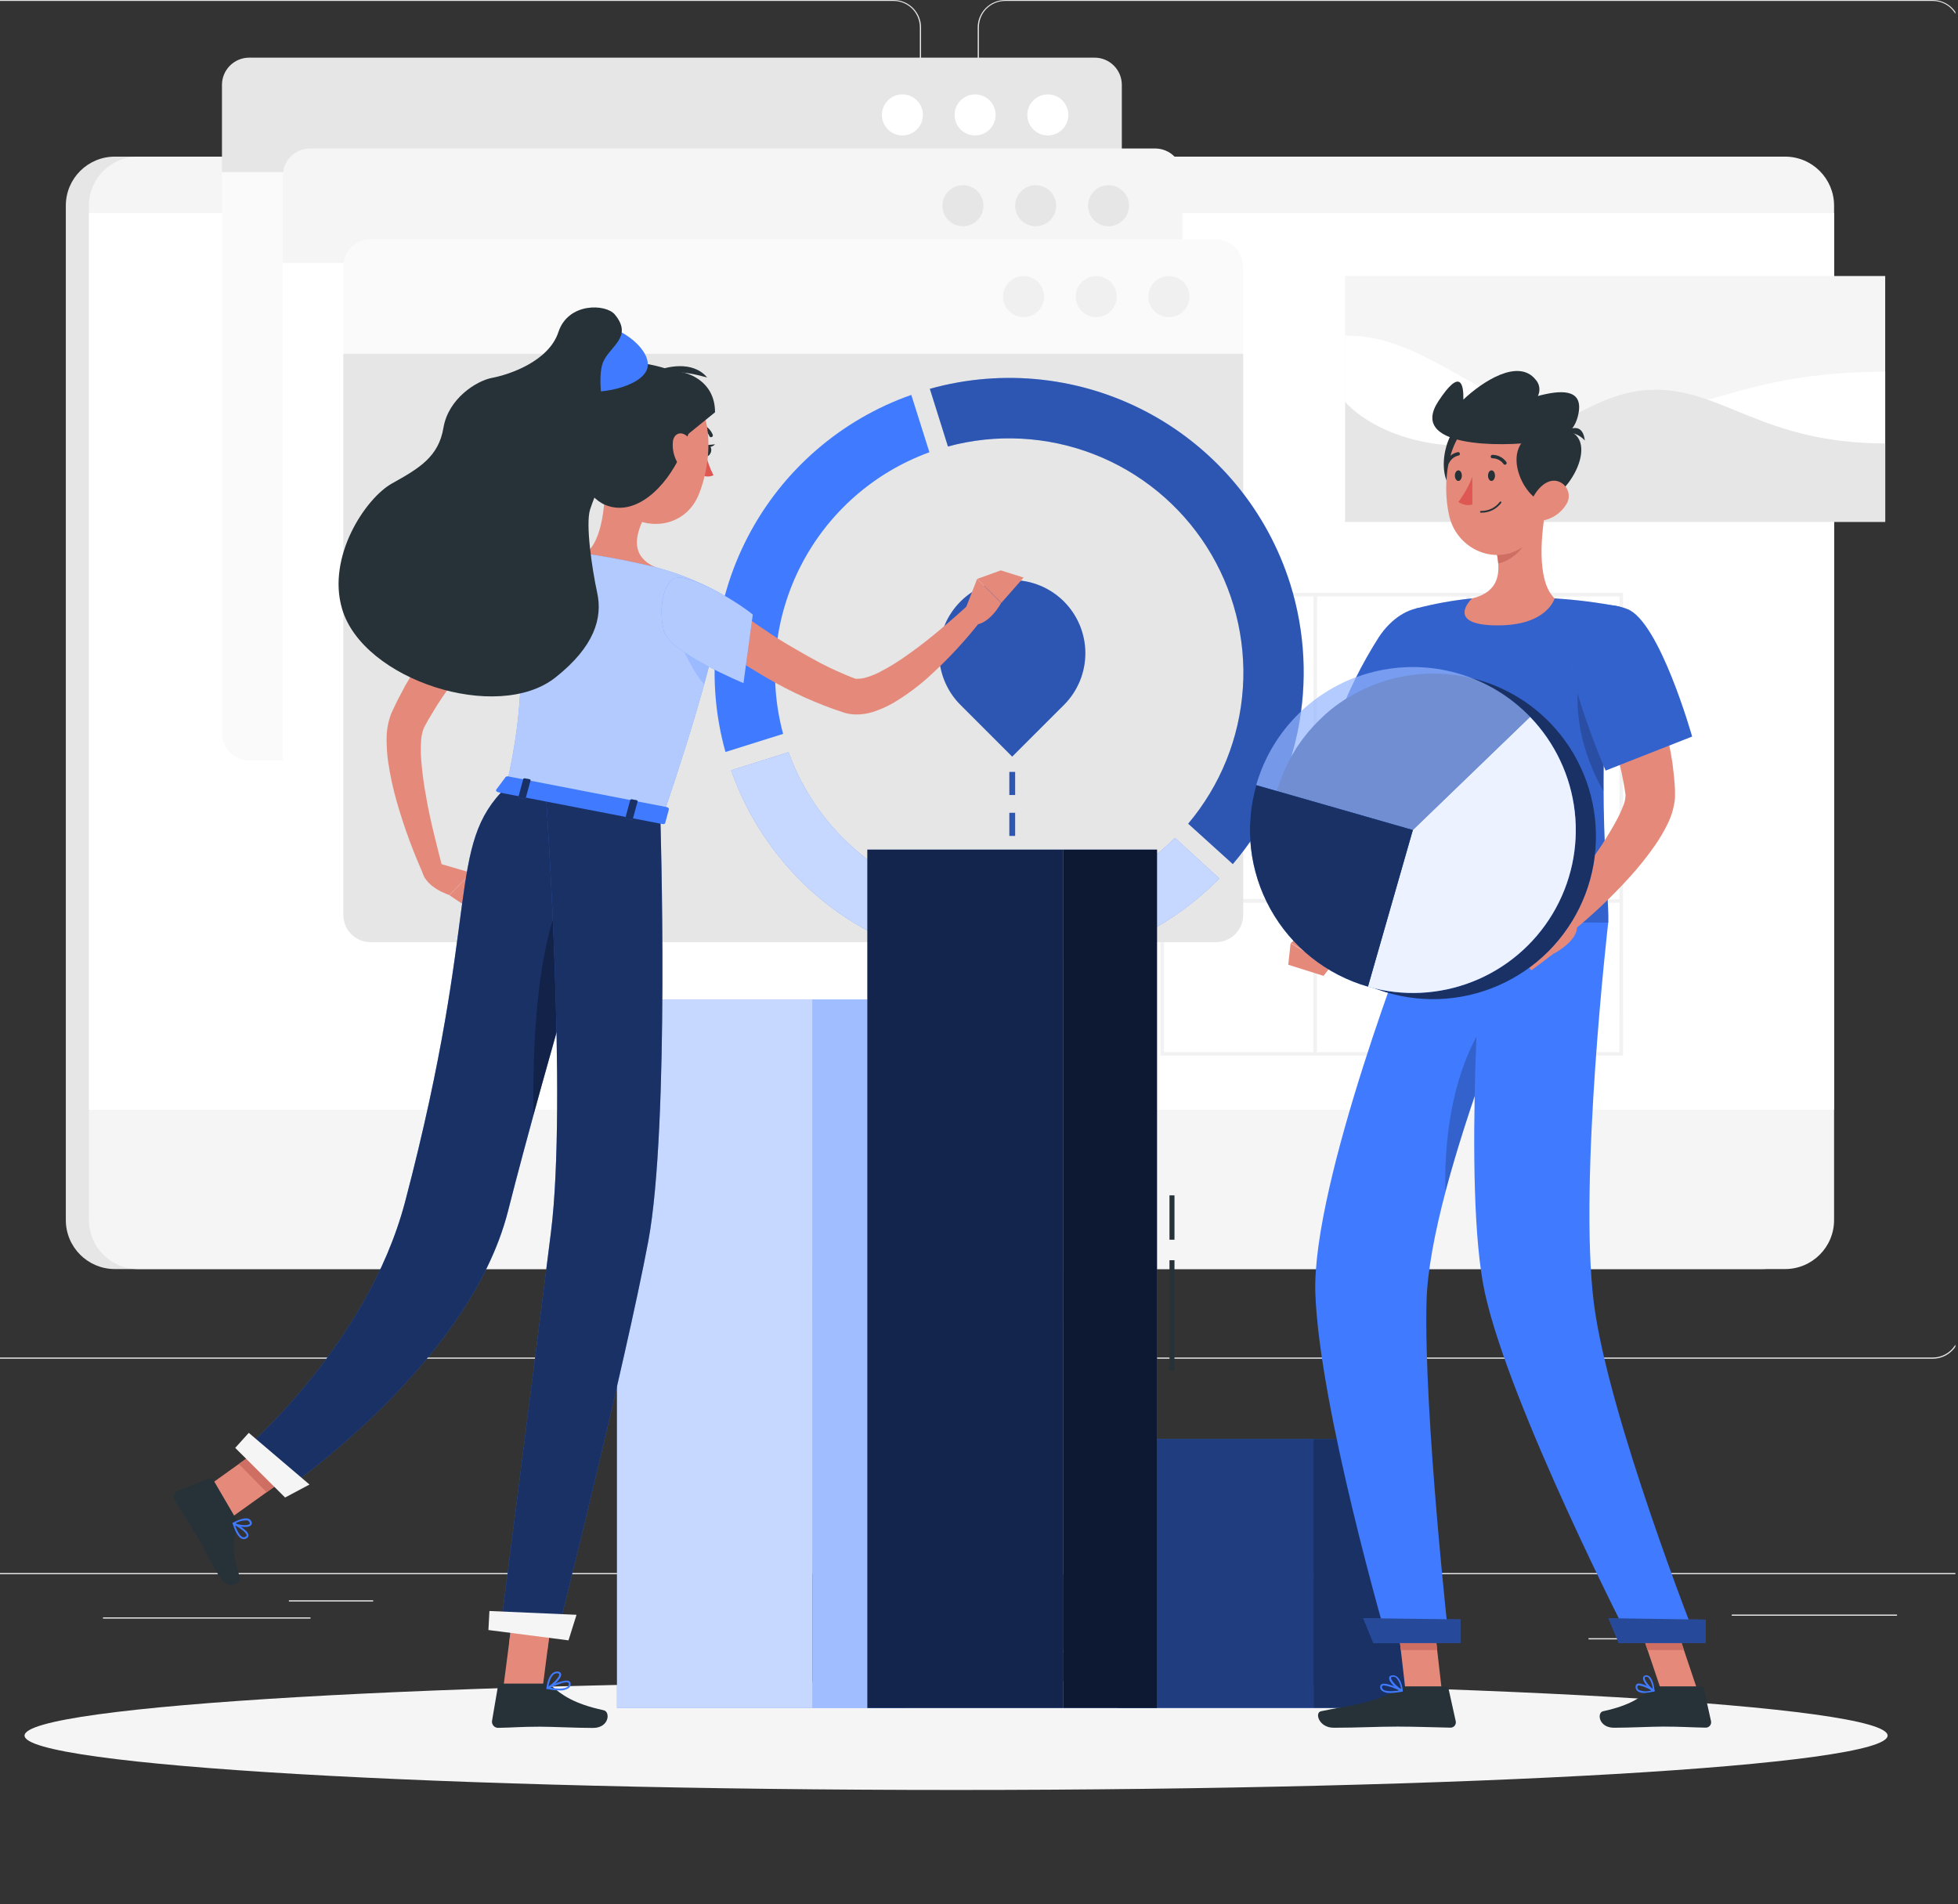 <svg width="583" height="567" viewBox="0 0 583 567" fill="none" xmlns="http://www.w3.org/2000/svg">
<rect x="0" y="0" width="583" height="567" fill="#333333" stroke="none"/>
<g clip-path="url(#clip0_136_4725)">
<path d="M642.304 468.353H-72.957V468.71H642.304V468.353Z" fill="#E6E6E6"/>
<path d="M564.842 480.727H515.632V481.084H564.842V480.727Z" fill="#E6E6E6"/>
<path d="M298.478 480.727H283.773V481.084H298.478V480.727Z" fill="#E6E6E6"/>
<path d="M500.683 487.765H472.988V488.123H500.683V487.765Z" fill="#E6E6E6"/>
<path d="M92.455 481.571H30.67V481.928H92.455V481.571Z" fill="#E6E6E6"/>
<path d="M111.109 476.478H86.018V476.836H111.109V476.478Z" fill="#E6E6E6"/>
<path d="M383.866 491.627H249.855V491.985H383.866V491.627Z" fill="#E6E6E6"/>
<path d="M266.077 404.552H-10.142C-12.306 404.548 -14.38 403.686 -15.909 402.154C-17.438 400.623 -18.296 398.547 -18.296 396.383V8.097C-18.277 5.945 -17.411 3.888 -15.884 2.372C-14.357 0.856 -12.294 0.004 -10.142 0H266.077C268.243 0 270.321 0.861 271.853 2.392C273.385 3.924 274.245 6.002 274.245 8.168V396.383C274.245 398.55 273.385 400.627 271.853 402.159C270.321 403.691 268.243 404.552 266.077 404.552ZM-10.142 0.286C-12.211 0.29 -14.194 1.114 -15.656 2.579C-17.118 4.043 -17.939 6.028 -17.939 8.097V396.383C-17.939 398.452 -17.118 400.437 -15.656 401.901C-14.194 403.366 -12.211 404.19 -10.142 404.194H266.077C268.147 404.19 270.132 403.366 271.596 401.902C273.06 400.438 273.884 398.454 273.888 396.383V8.097C273.884 6.026 273.06 4.042 271.596 2.578C270.132 1.114 268.147 0.29 266.077 0.286H-10.142Z" fill="#E6E6E6"/>
<path d="M575.513 404.552H299.28C297.114 404.548 295.039 403.686 293.508 402.155C291.977 400.624 291.115 398.548 291.111 396.383V8.097C291.134 5.944 292.004 3.887 293.533 2.371C295.062 0.856 297.127 0.004 299.28 0H575.513C577.662 0.007 579.722 0.862 581.246 2.377C582.769 3.893 583.634 5.948 583.653 8.097V396.383C583.653 398.545 582.796 400.618 581.271 402.149C579.745 403.68 577.675 404.544 575.513 404.552ZM299.28 0.286C297.209 0.29 295.225 1.114 293.761 2.578C292.297 4.042 291.473 6.026 291.469 8.097V396.383C291.473 398.454 292.297 400.438 293.761 401.902C295.225 403.366 297.209 404.19 299.28 404.194H575.513C577.584 404.19 579.568 403.366 581.032 401.902C582.496 400.438 583.32 398.454 583.324 396.383V8.097C583.32 6.026 582.496 4.042 581.032 2.578C579.568 1.114 577.584 0.29 575.513 0.286H299.28Z" fill="#E6E6E6"/>
<path d="M219.271 468.353H340.607C328.72 423.52 335.844 375.24 361.951 330.408H240.614C214.493 375.24 207.426 423.52 219.271 468.353Z" fill="#FAFAFA"/>
<path d="M215.136 394.824H337.789C342.001 372.118 350.169 350.329 361.922 330.451H239.283C227.531 350.331 219.358 372.119 215.136 394.824Z" fill="#E6E6E6"/>
<path d="M34.19 377.858L524.629 377.858C532.688 377.858 539.221 371.325 539.221 363.267V61.226C539.221 53.168 532.688 46.635 524.629 46.635L34.19 46.635C26.131 46.635 19.598 53.168 19.598 61.226V363.267C19.598 371.325 26.131 377.858 34.19 377.858Z" fill="#E6E6E6"/>
<path d="M41.07 377.858L531.51 377.858C539.569 377.858 546.102 371.325 546.102 363.267V61.226C546.102 53.168 539.569 46.635 531.51 46.635L41.07 46.635C33.012 46.635 26.479 53.168 26.479 61.226V363.267C26.479 371.325 33.012 377.858 41.07 377.858Z" fill="#F5F5F5"/>
<path d="M26.479 330.422L546.102 330.422V63.415L26.479 63.415V330.422Z" fill="white"/>
<path d="M286.304 364.683C291.795 364.683 296.247 360.232 296.247 354.741C296.247 349.25 291.795 344.799 286.304 344.799C280.814 344.799 276.362 349.25 276.362 354.741C276.362 360.232 280.814 364.683 286.304 364.683Z" fill="#E6E6E6"/>
<path d="M241.758 458.754H380.276C382.821 458.754 385.263 459.765 387.063 461.565C388.863 463.365 389.874 465.807 389.874 468.353H232.188C232.188 465.812 233.195 463.375 234.989 461.575C236.783 459.776 239.217 458.761 241.758 458.754Z" fill="#F5F5F5"/>
<path d="M208.856 458.754H233.661C236.205 458.758 238.642 459.771 240.439 461.571C242.237 463.37 243.246 465.81 243.246 468.353H199.186C199.188 467.087 199.44 465.834 199.927 464.665C200.415 463.497 201.128 462.436 202.027 461.544C202.925 460.652 203.991 459.947 205.163 459.468C206.335 458.989 207.59 458.747 208.856 458.754Z" fill="#E6E6E6"/>
<path d="M334.027 25.248C334.023 23.106 333.17 21.052 331.655 19.538C330.14 18.023 328.087 17.17 325.944 17.166H74.172C72.031 17.174 69.98 18.027 68.466 19.542C66.952 21.056 66.098 23.107 66.09 25.248V51.255H334.027V25.248Z" fill="#E6E6E6"/>
<path d="M268.695 40.327C272.069 40.327 274.803 37.592 274.803 34.218C274.803 30.845 272.069 28.11 268.695 28.11C265.321 28.11 262.587 30.845 262.587 34.218C262.587 37.592 265.321 40.327 268.695 40.327Z" fill="white"/>
<path d="M290.339 40.327C293.712 40.327 296.447 37.592 296.447 34.218C296.447 30.845 293.712 28.11 290.339 28.11C286.965 28.11 284.23 30.845 284.23 34.218C284.23 37.592 286.965 40.327 290.339 40.327Z" fill="white"/>
<path d="M311.997 40.327C315.37 40.327 318.105 37.592 318.105 34.218C318.105 30.845 315.37 28.11 311.997 28.11C308.623 28.11 305.888 30.845 305.888 34.218C305.888 37.592 308.623 40.327 311.997 40.327Z" fill="white"/>
<path d="M74.244 226.423H326.016C328.156 226.419 330.207 225.568 331.722 224.056C333.236 222.544 334.091 220.495 334.098 218.355V51.255H66.162V218.355C66.173 220.493 67.028 222.541 68.542 224.052C70.056 225.563 72.105 226.415 74.244 226.423Z" fill="#FAFAFA"/>
<path d="M352.052 52.285C352.044 50.148 351.192 48.1 349.68 46.589C348.169 45.077 346.121 44.225 343.983 44.217H92.283C90.143 44.221 88.092 45.072 86.577 46.584C85.063 48.096 84.208 50.145 84.201 52.285V78.307H352.052V52.285Z" fill="#F5F5F5"/>
<path d="M286.72 67.363C290.093 67.363 292.828 64.628 292.828 61.255C292.828 57.881 290.093 55.147 286.72 55.147C283.346 55.147 280.611 57.881 280.611 61.255C280.611 64.628 283.346 67.363 286.72 67.363Z" fill="#E6E6E6"/>
<path d="M308.378 67.363C311.751 67.363 314.486 64.628 314.486 61.255C314.486 57.881 311.751 55.147 308.378 55.147C305.004 55.147 302.269 57.881 302.269 61.255C302.269 64.628 305.004 67.363 308.378 67.363Z" fill="#E6E6E6"/>
<path d="M336.173 61.255C336.173 62.463 335.814 63.644 335.143 64.648C334.472 65.653 333.518 66.436 332.402 66.898C331.286 67.361 330.058 67.481 328.873 67.246C327.688 67.01 326.599 66.428 325.745 65.574C324.891 64.72 324.309 63.631 324.073 62.447C323.838 61.262 323.959 60.033 324.421 58.917C324.883 57.801 325.666 56.847 326.671 56.176C327.675 55.505 328.856 55.147 330.064 55.147C331.684 55.147 333.238 55.79 334.384 56.936C335.529 58.081 336.173 59.635 336.173 61.255Z" fill="#E6E6E6"/>
<path d="M92.283 253.474H344.055C346.195 253.466 348.245 252.612 349.757 251.098C351.269 249.583 352.119 247.532 352.123 245.392V78.307H84.201V245.392C84.204 247.534 85.057 249.588 86.572 251.103C88.087 252.617 90.141 253.47 92.283 253.474Z" fill="white"/>
<path d="M370.09 79.337C370.086 77.194 369.234 75.141 367.719 73.626C366.204 72.111 364.15 71.258 362.008 71.254H110.308C108.165 71.258 106.112 72.111 104.597 73.626C103.082 75.141 102.229 77.194 102.225 79.337V105.344H370.09V79.337Z" fill="#FAFAFA"/>
<path d="M304.758 94.414C308.132 94.414 310.867 91.68 310.867 88.306C310.867 84.933 308.132 82.198 304.758 82.198C301.385 82.198 298.65 84.933 298.65 88.306C298.65 91.68 301.385 94.414 304.758 94.414Z" fill="#F0F0F0"/>
<path d="M326.402 94.414C329.776 94.414 332.511 91.68 332.511 88.306C332.511 84.933 329.776 82.198 326.402 82.198C323.029 82.198 320.294 84.933 320.294 88.306C320.294 91.68 323.029 94.414 326.402 94.414Z" fill="#F0F0F0"/>
<path d="M354.169 88.306C354.171 89.518 353.815 90.703 353.144 91.712C352.473 92.72 351.517 93.507 350.399 93.973C349.28 94.439 348.049 94.562 346.86 94.327C345.672 94.093 344.579 93.51 343.722 92.655C342.864 91.799 342.279 90.708 342.042 89.52C341.805 88.332 341.925 87.1 342.388 85.981C342.851 84.861 343.636 83.904 344.643 83.231C345.65 82.557 346.834 82.198 348.046 82.198C349.667 82.198 351.222 82.841 352.37 83.986C353.518 85.131 354.165 86.685 354.169 88.306Z" fill="#F0F0F0"/>
<path d="M110.308 280.525H362.079C364.221 280.518 366.272 279.664 367.786 278.15C369.3 276.636 370.154 274.584 370.162 272.443V105.344H102.225V272.443C102.233 274.584 103.087 276.636 104.601 278.15C106.115 279.664 108.166 280.518 110.308 280.525Z" fill="#E6E6E6"/>
<path opacity="0.5" d="M437.74 176.526H345.485V314.286H483.259V176.526H437.74ZM392.178 177.599H436.652V222.088H392.135L392.178 177.599ZM436.652 267.651H392.135V223.161H436.61L436.652 267.651ZM346.615 177.599H391.09V222.088H346.573L346.615 177.599ZM346.615 223.161H391.09V267.651H346.573L346.615 223.161ZM391.047 313.284H346.573V268.795H391.047V313.284ZM436.61 313.284H392.135V268.795H436.61V313.284ZM482.172 313.284H437.74V268.795H482.215L482.172 313.284ZM482.172 267.722H437.74V223.161H482.215L482.172 267.722ZM437.74 222.088V177.599H482.215V222.088H437.74Z" fill="#E6E6E6"/>
<path d="M400.517 155.312L561.322 155.312V82.183L400.517 82.183V155.312Z" fill="#F5F5F5"/>
<path d="M561.322 110.694V155.326H400.546V99.894C427.225 99.894 441.459 124.355 474.461 124.355C507.463 124.355 517.405 110.694 561.322 110.694Z" fill="white"/>
<path d="M561.323 132.023C525.188 132.023 513.257 116.044 492.958 116.044C472.659 116.044 462.688 132.824 437.396 132.824C411.046 132.824 400.518 119.635 400.518 119.635V155.398H561.323V132.023Z" fill="#E6E6E6"/>
<path d="M284.674 532.955C437.858 532.955 562.038 525.705 562.038 516.761C562.038 507.818 437.858 500.568 284.674 500.568C131.49 500.568 7.31 507.818 7.31 516.761C7.31 525.705 131.49 532.955 284.674 532.955Z" fill="#F5F5F5"/>
<path d="M216.009 223.905C210.018 202.469 212.401 179.557 222.676 159.813C232.951 140.068 250.348 124.969 271.341 117.575L276.734 134.655C260.292 140.639 246.693 152.575 238.628 168.103C230.562 183.63 228.616 201.619 233.175 218.512L216.009 223.905Z" fill="#407BFF"/>
<path d="M259.768 277.865C253.025 274.383 246.772 270.025 241.172 264.904C230.545 255.163 222.483 242.954 217.697 229.356L234.777 223.963C238.77 235.026 245.494 244.899 254.326 252.666C263.158 260.432 273.811 265.84 285.293 268.385C296.776 270.93 308.715 270.53 320.002 267.223C331.288 263.916 341.555 257.809 349.848 249.469L363.052 261.571C349.846 274.981 332.686 283.801 314.095 286.734C295.503 289.666 276.462 286.558 259.768 277.865Z" fill="#407BFF"/>
<path opacity="0.7" d="M259.768 277.865C253.025 274.383 246.772 270.025 241.172 264.904C230.545 255.163 222.483 242.954 217.697 229.356L234.777 223.963C238.77 235.026 245.494 244.899 254.326 252.666C263.158 260.432 273.811 265.84 285.293 268.385C296.776 270.93 308.715 270.53 320.002 267.223C331.288 263.916 341.555 257.809 349.848 249.469L363.052 261.571C349.846 274.981 332.686 283.801 314.095 286.734C295.503 289.666 276.462 286.558 259.768 277.865Z" fill="white"/>
<path d="M353.782 245.249C363.367 233.888 369.072 219.762 370.064 204.931C371.057 190.1 367.287 175.34 359.302 162.802C351.317 150.265 339.537 140.606 325.677 135.234C311.818 129.862 296.605 129.058 282.256 132.939L276.863 115.772C298.783 109.633 322.232 112.257 342.253 123.09C362.274 133.923 377.299 152.115 384.152 173.823C388.608 188.042 389.378 203.159 386.391 217.757C383.403 232.355 376.755 245.955 367.072 257.28L353.782 245.249Z" fill="#407BFF"/>
<path opacity="0.3" d="M353.782 245.249C363.367 233.888 369.072 219.762 370.064 204.931C371.057 190.1 367.287 175.34 359.302 162.802C351.317 150.265 339.537 140.606 325.677 135.234C311.818 129.862 296.605 129.058 282.256 132.939L276.863 115.772C298.783 109.633 322.232 112.257 342.253 123.09C362.274 133.923 377.299 152.115 384.152 173.823C388.608 188.042 389.378 203.159 386.391 217.757C383.403 232.355 376.755 245.955 367.072 257.28L353.782 245.249Z" fill="black"/>
<path d="M316.789 179.101C314.768 177.079 312.368 175.475 309.726 174.38C307.085 173.285 304.254 172.721 301.394 172.721C298.535 172.72 295.704 173.283 293.062 174.376C290.42 175.47 288.019 177.073 285.997 179.094C283.975 181.116 282.37 183.516 281.276 186.157C280.181 188.798 279.617 191.63 279.616 194.489C279.616 197.348 280.178 200.18 281.272 202.821C282.365 205.463 283.969 207.864 285.99 209.886L301.382 225.279L316.789 209.886C320.87 205.803 323.163 200.267 323.163 194.494C323.163 188.721 320.87 183.184 316.789 179.101Z" fill="#407BFF"/>
<path opacity="0.3" d="M316.789 179.101C314.768 177.079 312.368 175.475 309.726 174.38C307.085 173.285 304.254 172.721 301.394 172.721C298.535 172.72 295.704 173.283 293.062 174.376C290.42 175.47 288.019 177.073 285.997 179.094C283.975 181.116 282.37 183.516 281.276 186.157C280.181 188.798 279.617 191.63 279.616 194.489C279.616 197.348 280.178 200.18 281.272 202.821C282.365 205.463 283.969 207.864 285.99 209.886L301.382 225.279L316.789 209.886C320.87 205.803 323.163 200.267 323.163 194.494C323.163 188.721 320.87 183.184 316.789 179.101Z" fill="black"/>
<path d="M302.255 229.842H300.538V236.709H302.255V229.842Z" fill="#407BFF"/>
<path opacity="0.3" d="M302.255 229.842H300.538V236.709H302.255V229.842Z" fill="black"/>
<path d="M302.255 242.016H300.538V248.882H302.255V242.016Z" fill="#407BFF"/>
<path opacity="0.3" d="M302.255 242.016H300.538V248.882H302.255V242.016Z" fill="black"/>
<path d="M241.973 297.577H183.708V508.55H241.973V297.577Z" fill="#407BFF"/>
<path opacity="0.7" d="M241.973 297.577H183.708V508.55H241.973V297.577Z" fill="white"/>
<path d="M269.939 297.577H241.973V508.55H269.939V297.577Z" fill="#407BFF"/>
<path opacity="0.5" d="M269.939 297.577H241.973V508.55H269.939V297.577Z" fill="white"/>
<path d="M349.705 375.226H348.218V408.071H349.705V375.226Z" fill="#263238"/>
<path d="M349.705 355.914H348.218V369.118H349.705V355.914Z" fill="#263238"/>
<path d="M391.09 428.441H332.825V508.551H391.09V428.441Z" fill="#407BFF"/>
<path opacity="0.5" d="M391.09 428.441H332.825V508.551H391.09V428.441Z" fill="black"/>
<path d="M419.057 428.441H391.09V508.551H419.057V428.441Z" fill="#407BFF"/>
<path opacity="0.6" d="M419.057 428.441H391.09V508.551H419.057V428.441Z" fill="black"/>
<path d="M316.531 252.974H258.266V508.551H316.531V252.974Z" fill="#407BFF"/>
<path opacity="0.7" d="M316.531 252.974H258.266V508.551H316.531V252.974Z" fill="black"/>
<path d="M344.498 252.974H316.531V508.551H344.498V252.974Z" fill="#407BFF"/>
<path opacity="0.8" d="M344.498 252.974H316.531V508.551H344.498V252.974Z" fill="black"/>
<path d="M430.916 194.021C428.913 209.843 426.396 225.707 424.15 241.4C423.871 243.693 423.455 245.966 422.905 248.209C422.262 250.507 421.439 252.75 420.445 254.919C418.547 258.998 416.175 262.839 413.378 266.363C410.713 269.749 407.775 272.911 404.594 275.818C403.049 277.249 401.404 278.679 399.745 279.924C398.086 281.169 396.44 282.456 394.538 283.701L389.459 277.363C390.647 276.047 391.991 274.502 393.207 273.072C394.423 271.641 395.625 270.096 396.798 268.58C399.091 265.615 401.189 262.505 403.078 259.267C404.898 256.231 406.399 253.014 407.556 249.668C408.088 248.121 408.494 246.532 408.772 244.919C409.022 243.226 409.184 241.522 409.258 239.812C409.787 231.687 410.588 223.647 411.475 215.622C412.362 207.597 413.421 199.672 414.68 191.689L430.916 194.021Z" fill="#E58A7B"/>
<path d="M434.478 188.585C438.126 198.27 419.658 226.78 419.658 226.78L398.014 215.036C401.271 206.163 405.477 197.669 410.56 189.701C418.17 178.286 430.487 177.957 434.478 188.585Z" fill="#407BFF"/>
<path opacity="0.2" d="M434.478 188.585C438.126 198.27 419.658 226.78 419.658 226.78L398.014 215.036C401.271 206.163 405.477 197.669 410.56 189.701C418.17 178.286 430.487 177.957 434.478 188.585Z" fill="black"/>
<path d="M421.632 181.175C421.632 181.175 408.857 213.862 420.988 274.717H478.882C479.282 265.833 473.689 222.488 482.258 180.631C475.861 179.391 469.391 178.569 462.888 178.171C454.693 177.698 446.478 177.698 438.283 178.171C432.663 178.737 427.096 179.742 421.632 181.175Z" fill="#407BFF"/>
<path opacity="0.2" d="M421.632 181.175C421.632 181.175 408.857 213.862 420.988 274.717H478.882C479.282 265.833 473.689 222.488 482.258 180.631C475.861 179.391 469.391 178.569 462.888 178.171C454.693 177.698 446.478 177.698 438.283 178.171C432.663 178.737 427.096 179.742 421.632 181.175Z" fill="black"/>
<path d="M429.314 503.429H418.499L415.609 478.366H426.438L429.314 503.429Z" fill="#E58A7B"/>
<path d="M505.475 503.429H494.66L486.22 478.366H497.049L505.475 503.429Z" fill="#E58A7B"/>
<path d="M493.215 502.113H506.405C506.62 502.112 506.829 502.185 506.996 502.321C507.162 502.457 507.277 502.646 507.32 502.857L509.466 512.484C509.513 512.718 509.507 512.959 509.449 513.191C509.39 513.422 509.281 513.637 509.129 513.821C508.977 514.005 508.786 514.152 508.569 514.252C508.353 514.353 508.117 514.404 507.878 514.401C503.587 514.329 500.54 514.086 495.189 514.086C491.899 514.086 485.176 514.43 480.584 514.43C475.992 514.43 475.448 509.938 477.308 509.523C485.648 507.706 488.752 505.231 491.456 502.785C491.939 502.35 492.566 502.111 493.215 502.113Z" fill="#263238"/>
<path d="M418.571 502.113H430.387C430.603 502.114 430.812 502.188 430.981 502.323C431.15 502.458 431.268 502.646 431.316 502.857L433.448 512.484C433.5 512.716 433.499 512.957 433.444 513.188C433.389 513.42 433.283 513.636 433.133 513.821C432.983 514.005 432.793 514.153 432.577 514.254C432.362 514.354 432.126 514.405 431.889 514.401C427.597 514.329 421.46 514.086 416.153 514.086C409.887 514.086 404.48 514.43 397.127 514.43C392.678 514.43 391.405 509.938 393.308 509.523C401.776 507.678 408.686 507.477 416.01 502.957C416.771 502.447 417.656 502.155 418.571 502.113Z" fill="#263238"/>
<path d="M393.393 273.229L384.324 280.811L396.24 287.807C397.997 286.45 399.273 284.568 399.883 282.434C400.493 280.3 400.405 278.027 399.631 275.947L393.393 273.229Z" fill="#E58A7B"/>
<path d="M415.624 478.38L417.097 491.298H427.926L426.439 478.38H415.624Z" fill="#CF6F64"/>
<path d="M497.049 478.38H486.22L490.569 491.298H501.398L497.049 478.38Z" fill="#CF6F64"/>
<path opacity="0.2" d="M470.47 200.63C472.358 191.074 476.035 192.734 479.525 197.44C478.034 210.106 477.346 222.854 477.465 235.607C475.09 231.558 467.308 216.638 470.47 200.63Z" fill="black"/>
<path d="M460.442 150.476C458.897 158.387 457.352 172.892 462.888 178.171C462.888 178.171 460.728 186.21 446.008 186.21C429.829 186.21 438.283 178.185 438.283 178.185C447.11 176.068 446.866 169.516 445.336 163.365L460.442 150.476Z" fill="#E58A7B"/>
<path d="M454.291 155.741L445.35 163.365C445.732 164.794 445.986 166.255 446.108 167.729C449.484 167.242 454.119 163.537 454.477 160.004C454.671 158.583 454.608 157.139 454.291 155.741Z" fill="#CF6F64"/>
<path d="M435.279 126.115C429.958 128.375 427.068 143.281 433.849 146.728C440.629 150.176 445.364 121.852 435.279 126.115Z" fill="#263238"/>
<path d="M461.386 138.56C460.728 149.275 460.885 155.583 455.478 161.091C447.338 169.359 434.092 164.452 431.545 153.752C429.242 144.125 430.701 128.203 441.201 123.94C443.511 122.99 446.025 122.645 448.504 122.94C450.984 123.234 453.347 124.158 455.37 125.622C457.392 127.087 459.007 129.045 460.06 131.309C461.113 133.574 461.569 136.069 461.386 138.56Z" fill="#E58A7B"/>
<path d="M428.327 119.391C434.807 109.563 435.823 114.298 435.723 118.976C441.445 113.569 452.016 106.674 457.18 112.968C457.792 113.617 458.19 114.439 458.32 115.321C458.451 116.204 458.307 117.105 457.91 117.903C464.562 116.129 471.271 115.629 470.055 122.81C468.982 129.162 464.447 131.493 458.096 131.536C446.709 133.11 419.143 133.267 428.327 119.391Z" fill="#263238"/>
<path d="M460.628 149.06C454.906 151.392 443.39 130.377 460.714 127.903C478.038 125.428 469.798 145.298 460.628 149.06Z" fill="#263238"/>
<path d="M466.236 150.376C464.788 152.656 462.501 154.274 459.87 154.882C456.379 155.655 454.82 152.479 455.964 149.275C456.994 146.414 460.041 142.537 463.475 143.195C464.222 143.355 464.917 143.698 465.498 144.195C466.079 144.691 466.527 145.325 466.801 146.038C467.075 146.751 467.167 147.521 467.068 148.279C466.969 149.036 466.683 149.757 466.236 150.376Z" fill="#E58A7B"/>
<path d="M471.886 131.15C471.091 130.264 470.087 129.591 468.965 129.191C467.843 128.791 466.64 128.678 465.463 128.861C465.463 128.861 471.056 124.455 471.886 131.15Z" fill="#263238"/>
<path d="M420.988 274.66C420.988 274.66 390.532 352.051 391.648 385.067C392.864 419.4 413.106 488.794 413.106 488.794H431.445C431.445 488.794 423.935 421.388 424.75 387.685C425.637 350.921 459.083 274.674 459.083 274.674L420.988 274.66Z" fill="#407BFF"/>
<path opacity="0.2" d="M445.307 300.28L447.067 304.271C440.647 320.811 435.071 337.665 430.358 354.769C429.857 335.257 433.892 313.741 445.307 300.28Z" fill="black"/>
<path d="M441.53 274.66C441.53 274.66 435.365 353.796 442.103 384.81C449.484 418.742 485.476 488.766 485.476 488.766H505.303C505.303 488.766 478.781 421.531 474.561 387.885C469.998 351.421 478.853 274.688 478.853 274.688L441.53 274.66Z" fill="#407BFF"/>
<path d="M445.136 141.621C445.136 142.494 444.663 143.209 444.091 143.209C443.519 143.209 443.061 142.494 443.061 141.621C443.061 140.749 443.519 140.048 444.091 140.048C444.663 140.048 445.136 140.677 445.136 141.621Z" fill="#263238"/>
<path d="M435.265 141.621C435.265 142.494 434.793 143.209 434.235 143.209C433.677 143.209 433.191 142.494 433.191 141.621C433.191 140.749 433.663 140.048 434.235 140.048C434.807 140.048 435.265 140.677 435.265 141.621Z" fill="#263238"/>
<path d="M438.398 141.993C437.357 144.656 435.956 147.164 434.235 149.446C434.829 149.874 435.51 150.166 436.229 150.302C436.948 150.438 437.688 150.414 438.398 150.233V141.993Z" fill="#DF5753"/>
<path d="M440.944 152.651C440.876 152.651 440.81 152.623 440.762 152.575C440.714 152.527 440.687 152.461 440.687 152.393C440.687 152.325 440.714 152.259 440.762 152.211C440.81 152.163 440.876 152.136 440.944 152.136C442.03 152.16 443.106 151.927 444.085 151.458C445.065 150.988 445.919 150.294 446.58 149.432C446.599 149.404 446.623 149.379 446.651 149.361C446.679 149.342 446.711 149.329 446.744 149.322C446.777 149.315 446.812 149.315 446.845 149.322C446.878 149.328 446.91 149.342 446.938 149.36C446.991 149.398 447.028 149.454 447.041 149.518C447.054 149.582 447.043 149.648 447.009 149.704C446.312 150.648 445.396 151.41 444.339 151.923C443.283 152.436 442.118 152.686 440.944 152.651Z" fill="#263238"/>
<path d="M448.097 138.374C448.019 138.372 447.943 138.353 447.874 138.319C447.805 138.284 447.744 138.235 447.696 138.174C447.323 137.648 446.83 137.218 446.258 136.92C445.686 136.621 445.051 136.463 444.406 136.457C444.338 136.463 444.269 136.455 444.204 136.433C444.14 136.412 444.08 136.377 444.029 136.332C443.978 136.286 443.937 136.231 443.908 136.169C443.88 136.106 443.864 136.039 443.862 135.971C443.854 135.837 443.899 135.705 443.987 135.603C444.076 135.501 444.2 135.438 444.334 135.427C445.149 135.423 445.953 135.612 446.679 135.98C447.406 136.349 448.034 136.885 448.511 137.544C448.593 137.655 448.628 137.793 448.609 137.93C448.59 138.066 448.519 138.189 448.411 138.274C448.317 138.335 448.209 138.369 448.097 138.374Z" fill="#263238"/>
<path d="M430.945 138.16C430.869 138.173 430.792 138.173 430.716 138.16C430.655 138.131 430.6 138.09 430.555 138.039C430.51 137.989 430.476 137.929 430.455 137.865C430.433 137.801 430.425 137.733 430.431 137.666C430.436 137.598 430.455 137.533 430.487 137.473C430.825 136.736 431.336 136.091 431.976 135.593C432.615 135.095 433.366 134.759 434.163 134.612C434.29 134.61 434.413 134.655 434.509 134.738C434.605 134.821 434.667 134.936 434.683 135.062C434.699 135.188 434.668 135.315 434.596 135.42C434.524 135.524 434.415 135.598 434.292 135.628C433.667 135.763 433.083 136.044 432.586 136.446C432.089 136.849 431.694 137.362 431.431 137.945C431.378 138.023 431.305 138.084 431.219 138.122C431.133 138.16 431.038 138.173 430.945 138.16Z" fill="#263238"/>
<path d="M486.377 189.043C487.307 191.046 488.094 192.834 488.838 194.765C489.582 196.696 490.268 198.527 491.027 200.487C492.457 204.292 493.644 208.155 494.732 212.089C495.819 216.023 496.72 220.042 497.464 224.134L497.979 227.209L498.351 230.356C498.494 231.401 498.551 232.474 498.637 233.547L498.737 235.149V235.549V236.222C498.737 236.722 498.737 237.18 498.737 237.652C498.454 240.469 497.638 243.207 496.334 245.72C495.317 247.741 494.165 249.691 492.886 251.557C490.516 254.969 487.921 258.218 485.118 261.284C479.727 267.222 473.877 272.727 467.623 277.75L461.901 272.028C466.579 266.048 471.242 259.868 475.491 253.731C477.559 250.744 479.469 247.649 481.213 244.461C482.011 243.03 482.704 241.544 483.287 240.012C483.712 239.035 483.954 237.987 484.003 236.923C484.003 236.923 484.003 237.008 484.003 236.923V236.594L483.802 235.306C483.674 234.433 483.559 233.575 483.359 232.702L482.844 230.085L482.229 227.452C481.356 223.933 480.369 220.4 479.225 216.881C478.08 213.362 476.864 209.857 475.563 206.352C474.261 202.848 472.83 199.314 471.5 196.081L486.377 189.043Z" fill="#E58A7B"/>
<path d="M489.625 504.073C488.89 504.129 488.158 503.932 487.55 503.515C487.346 503.343 487.19 503.12 487.097 502.87C487.004 502.619 486.978 502.348 487.021 502.084C487.02 501.937 487.06 501.793 487.135 501.666C487.211 501.54 487.32 501.437 487.45 501.369C488.666 500.754 492.142 502.9 492.543 503.143C492.585 503.17 492.618 503.209 492.639 503.255C492.659 503.3 492.665 503.351 492.657 503.4C492.648 503.452 492.624 503.499 492.589 503.537C492.553 503.575 492.508 503.602 492.457 503.615C491.532 503.869 490.583 504.023 489.625 504.073ZM488.023 501.827C487.908 501.818 487.794 501.843 487.694 501.898C487.622 501.898 487.536 501.999 487.522 502.199C487.504 502.371 487.527 502.545 487.59 502.707C487.652 502.868 487.751 503.013 487.879 503.129C489.088 503.672 490.458 503.739 491.713 503.315C490.59 502.585 489.337 502.08 488.023 501.827Z" fill="#407BFF"/>
<path d="M492.4 503.687H492.285C491.155 503.071 488.995 500.711 489.224 499.495C489.263 499.307 489.365 499.138 489.514 499.016C489.662 498.893 489.847 498.825 490.04 498.823C490.234 498.801 490.43 498.818 490.617 498.875C490.804 498.931 490.978 499.026 491.127 499.152C492.386 500.182 492.643 503.3 492.657 503.443C492.659 503.488 492.649 503.532 492.629 503.572C492.609 503.612 492.579 503.646 492.543 503.672C492.498 503.691 492.448 503.696 492.4 503.687ZM490.226 499.252H490.097C489.768 499.252 489.739 499.438 489.725 499.509C489.596 500.225 490.969 502.013 492.085 502.857C492.007 501.625 491.564 500.445 490.812 499.467C490.648 499.327 490.44 499.251 490.226 499.252Z" fill="#407BFF"/>
<path d="M414.065 504.072C413.141 504.155 412.217 503.918 411.447 503.4C411.27 503.248 411.134 503.055 411.049 502.838C410.965 502.621 410.934 502.387 410.96 502.156C410.968 502.016 411.01 501.88 411.083 501.761C411.155 501.641 411.255 501.541 411.375 501.469C412.706 500.739 417.097 502.899 417.541 503.2C417.59 503.224 417.631 503.263 417.657 503.311C417.682 503.36 417.692 503.415 417.684 503.469C417.676 503.524 417.651 503.574 417.612 503.613C417.574 503.652 417.523 503.678 417.469 503.686C416.348 503.916 415.209 504.045 414.065 504.072ZM412.105 501.827C411.941 501.816 411.778 501.85 411.633 501.927C411.582 501.95 411.539 501.989 411.511 502.038C411.483 502.086 411.47 502.142 411.475 502.199C411.454 502.349 411.47 502.502 411.523 502.644C411.575 502.786 411.662 502.914 411.776 503.014C412.448 503.615 414.236 503.715 416.611 503.314C415.205 502.565 413.681 502.062 412.105 501.827Z" fill="#407BFF"/>
<path d="M417.426 503.686C417.389 503.7 417.349 503.7 417.312 503.686C416.01 503.1 413.421 500.825 413.621 499.538C413.621 499.252 413.864 498.894 414.58 498.823C414.836 498.797 415.094 498.823 415.34 498.899C415.586 498.975 415.814 499.1 416.01 499.266C417.441 500.396 417.684 503.315 417.684 503.429C417.69 503.475 417.685 503.522 417.667 503.564C417.649 503.607 417.621 503.644 417.584 503.672C417.534 503.692 417.479 503.697 417.426 503.686ZM414.851 499.252H414.694C414.236 499.252 414.208 499.481 414.193 499.538C414.079 500.268 415.838 502.113 417.169 502.914C417.048 501.682 416.548 500.518 415.738 499.581C415.493 499.366 415.177 499.249 414.851 499.252Z" fill="#407BFF"/>
<path d="M464.405 270.44L453.79 273.301L462.588 283.973C462.588 283.973 471.099 279.552 469.268 274.789L464.405 270.44Z" fill="#E58A7B"/>
<path d="M448.297 280.439L455.979 288.908L462.588 283.929L453.79 273.258L448.297 280.439Z" fill="#E58A7B"/>
<path d="M481.971 489.224H507.892V482.243L478.924 481.799L481.971 489.224Z" fill="#407BFF"/>
<path opacity="0.4" d="M481.971 489.224H507.892V482.243L478.924 481.799L481.971 489.224Z" fill="black"/>
<path d="M408.943 489.224H434.864V482.171L405.896 481.799L408.943 489.224Z" fill="#407BFF"/>
<path opacity="0.4" d="M408.943 489.224H434.864V482.171L405.896 481.799L408.943 489.224Z" fill="black"/>
<path d="M484.518 181.333C494.174 185.052 503.83 219.299 503.83 219.299L478.08 229.427C478.08 229.427 470.398 211.717 467.78 198.556C465.091 184.752 473.574 177.127 484.518 181.333Z" fill="#407BFF"/>
<path opacity="0.2" d="M484.518 181.333C494.174 185.052 503.83 219.299 503.83 219.299L478.08 229.427C478.08 229.427 470.398 211.717 467.78 198.556C465.091 184.752 473.574 177.127 484.518 181.333Z" fill="black"/>
<path d="M380.132 235.678C377.39 245.241 377.665 255.417 380.919 264.818C383.896 273.567 389.329 281.275 396.569 287.02C406.213 294.655 418.397 298.343 430.656 297.337C442.915 296.331 454.335 290.707 462.606 281.602C470.877 272.498 475.381 260.591 475.207 248.292C475.034 235.993 470.196 224.218 461.672 215.35C455.817 209.253 448.454 204.811 440.329 202.476C432.815 200.303 424.889 199.97 417.221 201.506C409.552 203.043 402.365 206.402 396.269 211.302C395.159 212.197 394.099 213.152 393.093 214.163C386.954 220.068 382.483 227.49 380.132 235.678Z" fill="#407BFF"/>
<path opacity="0.6" d="M380.132 235.678C377.39 245.241 377.665 255.417 380.919 264.818C383.896 273.567 389.329 281.275 396.569 287.02C406.213 294.655 418.397 298.343 430.656 297.337C442.915 296.331 454.335 290.707 462.606 281.602C470.877 272.498 475.381 260.591 475.207 248.292C475.034 235.993 470.196 224.218 461.672 215.35C455.817 209.253 448.454 204.811 440.329 202.476C432.815 200.303 424.889 199.97 417.221 201.506C409.552 203.043 402.365 206.402 396.269 211.302C395.159 212.197 394.099 213.152 393.093 214.163C386.954 220.068 382.483 227.49 380.132 235.678Z" fill="black"/>
<path d="M455.578 213.448L420.673 247.137L407.298 293.772C417.563 296.719 428.515 296.196 438.452 292.284C448.39 288.373 456.76 281.29 462.262 272.137C467.764 262.983 470.091 252.269 468.883 241.658C467.674 231.046 462.998 221.13 455.578 213.448Z" fill="#407BFF"/>
<path opacity="0.9" d="M455.578 213.448L420.673 247.137L407.298 293.772C417.563 296.719 428.515 296.196 438.452 292.284C448.39 288.373 456.76 281.29 462.262 272.137C467.764 262.983 470.091 252.269 468.883 241.658C467.674 231.046 462.998 221.13 455.578 213.448Z" fill="white"/>
<g opacity="0.7">
<path d="M420.674 247.136L455.578 213.433C449.663 207.304 442.237 202.841 434.049 200.493C425.861 198.144 417.199 197.993 408.934 200.055C400.669 202.117 393.092 206.319 386.967 212.238C380.841 218.158 376.382 225.586 374.039 233.775L420.674 247.136Z" fill="#407BFF"/>
<path opacity="0.44" d="M420.674 247.136L455.578 213.433C449.663 207.304 442.237 202.841 434.049 200.493C425.861 198.144 417.199 197.993 408.934 200.055C400.669 202.117 393.092 206.319 386.967 212.238C380.841 218.158 376.382 225.586 374.039 233.775L420.674 247.136Z" fill="white"/>
</g>
<path d="M383.58 287.248L394.094 290.567L396.197 287.849L384.281 280.854L383.58 287.248Z" fill="#E58A7B"/>
<path d="M420.674 247.136L374.053 233.775C370.512 246.142 372.026 259.408 378.263 270.658C384.5 281.909 394.949 290.222 407.312 293.771L420.674 247.136Z" fill="#407BFF"/>
<path opacity="0.6" d="M420.674 247.136L374.053 233.775C370.512 246.142 372.026 259.408 378.263 270.658C384.5 281.909 394.949 290.222 407.312 293.771L420.674 247.136Z" fill="black"/>
<path d="M153.409 181.476C150.906 184.037 148.216 186.869 145.741 189.702C143.267 192.534 140.778 195.424 138.446 198.385C136.114 201.346 133.911 204.393 131.794 207.469L130.249 209.8L128.818 212.161C128.332 212.948 127.874 213.749 127.388 214.55L126.201 216.738C125.718 217.987 125.442 219.306 125.385 220.644C125.271 222.368 125.271 224.098 125.385 225.822C125.653 229.532 126.13 233.224 126.816 236.88C127.459 240.628 128.246 244.39 129.176 248.124C130.106 251.858 131.021 255.663 132.037 259.354L126.53 261.414C123.193 254.126 120.405 246.6 118.19 238.897C117.048 234.941 116.173 230.912 115.572 226.838C115.27 224.662 115.118 222.468 115.114 220.272C115.075 217.682 115.511 215.108 116.401 212.676C116.745 211.846 116.931 211.503 117.16 211.016L117.832 209.586C118.275 208.642 118.748 207.712 119.263 206.811L120.693 204.078L122.267 201.418C124.37 197.918 126.657 194.532 129.119 191.275C131.551 188.028 134.068 184.852 136.729 181.805C139.39 178.758 142.094 175.84 145.169 172.907L153.409 181.476Z" fill="#E58A7B"/>
<path d="M130.521 257.022L140.305 259.883L133.797 266.492C133.797 266.492 126.744 264.318 125.757 259.511L130.521 257.022Z" fill="#E58A7B"/>
<path d="M146.242 267.465L144.583 273.774L133.797 266.535L140.306 259.94L146.242 267.465Z" fill="#E58A7B"/>
<path d="M58.651 444.821L66.662 453.418L88.406 437.854L80.381 429.257L58.651 444.821Z" fill="#E58A7B"/>
<path d="M164.953 476.321L163.037 491.112L151.578 489.195L153.352 475.462L164.953 476.321Z" fill="#CF6F64"/>
<path d="M80.381 429.257L88.392 437.869L79.394 444.306L71.097 435.894L80.381 429.257Z" fill="#CF6F64"/>
<path d="M185.024 240.857C185.024 240.857 162.364 316.746 151.292 360.492C139.619 406.597 83.871 444.191 83.871 444.191L71.969 432.361C71.969 432.361 109.235 400.89 120.607 357.874C143.581 270.512 132.538 252.015 150.848 234.248L185.024 240.857Z" fill="#407BFF"/>
<path opacity="0.6" d="M185.024 240.857C185.024 240.857 162.364 316.746 151.292 360.492C139.619 406.597 83.871 444.191 83.871 444.191L71.969 432.361C71.969 432.361 109.235 400.89 120.607 357.874C143.581 270.512 132.538 252.015 150.848 234.248L185.024 240.857Z" fill="black"/>
<path d="M70.167 452.045L63.487 440.601C63.377 440.402 63.199 440.25 62.986 440.174C62.772 440.098 62.538 440.102 62.328 440.186L52.801 444.02C52.564 444.132 52.354 444.292 52.183 444.491C52.012 444.689 51.885 444.922 51.81 445.172C51.734 445.423 51.712 445.687 51.745 445.946C51.778 446.206 51.864 446.456 51.999 446.68C54.403 450.614 55.748 452.402 58.694 457.424C60.511 460.513 62.843 465.206 65.332 469.469C67.821 473.731 72.07 471.557 71.397 469.569C68.393 460.628 69.967 458.039 70.553 454.062C70.659 453.365 70.523 452.653 70.167 452.045Z" fill="#263238"/>
<path d="M84.887 445.879L70.038 431.102L74.072 426.625L92.154 442.017L84.887 445.879Z" fill="#F5F5F5"/>
<path opacity="0.3" d="M174.381 257.022C159.518 268.466 158.516 312.183 158.859 331.924C166.427 304.329 175.368 273.616 180.589 255.863C179.159 254.633 177.113 254.905 174.381 257.022Z" fill="black"/>
<path d="M72.57 458.282C72.429 458.279 72.29 458.255 72.156 458.211C70.725 457.781 69.738 455.192 69.294 453.69C69.278 453.637 69.278 453.58 69.293 453.527C69.308 453.474 69.338 453.426 69.38 453.39C69.424 453.358 69.477 453.341 69.531 453.341C69.584 453.341 69.637 453.358 69.681 453.39C70.11 453.604 73.872 455.564 73.972 457.052C73.988 457.213 73.962 457.375 73.896 457.522C73.831 457.67 73.729 457.799 73.6 457.896C73.31 458.137 72.947 458.273 72.57 458.282ZM70.01 454.176C70.711 456.165 71.555 457.452 72.313 457.696C72.481 457.738 72.658 457.737 72.826 457.692C72.993 457.647 73.147 457.559 73.271 457.438C73.332 457.402 73.381 457.349 73.411 457.285C73.442 457.222 73.453 457.15 73.443 457.08C73.357 456.337 71.526 455.006 70.01 454.176Z" fill="#407BFF"/>
<path d="M72.957 454.663C71.719 454.659 70.497 454.381 69.38 453.847C69.342 453.82 69.311 453.783 69.289 453.741C69.268 453.698 69.256 453.652 69.256 453.604C69.256 453.557 69.268 453.51 69.289 453.468C69.311 453.425 69.342 453.389 69.38 453.361C69.509 453.361 72.327 451.659 73.929 452.188C74.137 452.247 74.328 452.353 74.49 452.496C74.65 452.64 74.777 452.818 74.859 453.018C74.969 453.209 75.011 453.433 74.977 453.651C74.943 453.87 74.836 454.07 74.673 454.219C74.168 454.558 73.563 454.714 72.957 454.663ZM70.096 453.59C71.412 454.119 73.686 454.334 74.287 453.804C74.387 453.719 74.473 453.576 74.287 453.247C74.234 453.117 74.152 453.001 74.048 452.907C73.944 452.813 73.82 452.743 73.686 452.703C72.427 452.631 71.176 452.94 70.096 453.59Z" fill="#407BFF"/>
<path d="M149.919 502.085L161.52 502.943L164.953 476.307L153.366 475.448L149.919 502.085Z" fill="#E58A7B"/>
<path d="M196.611 243.189C196.611 243.189 199.472 335.014 193.02 369.604C186.268 405.582 165.712 487.408 165.712 487.408L148.989 485.248C148.989 485.248 159.575 402.578 164.052 366.843C168.959 327.876 162.536 236.594 162.536 236.594L196.611 243.189Z" fill="#407BFF"/>
<path opacity="0.6" d="M196.611 243.189C196.611 243.189 199.472 335.014 193.02 369.604C186.268 405.582 165.712 487.408 165.712 487.408L148.989 485.248C148.989 485.248 159.575 402.578 164.052 366.843C168.959 327.876 162.536 236.594 162.536 236.594L196.611 243.189Z" fill="black"/>
<path d="M209.486 133.954C209.328 134.884 209.7 135.714 210.301 135.843C210.902 135.971 211.517 135.299 211.732 134.412C211.946 133.525 211.517 132.653 210.916 132.538C210.315 132.424 209.643 133.039 209.486 133.954Z" fill="#263238"/>
<path d="M210.573 132.51L212.905 132.295C212.905 132.295 211.474 133.811 210.573 132.51Z" fill="#263238"/>
<path d="M210.115 134.999C210.595 137.264 211.379 139.453 212.447 141.507C211.913 141.752 211.332 141.878 210.745 141.878C210.157 141.878 209.576 141.752 209.042 141.507L210.115 134.999Z" fill="#DF5753"/>
<path d="M211.717 130.178C211.611 130.178 211.507 130.147 211.418 130.088C211.329 130.03 211.259 129.946 211.217 129.849C210.946 129.2 210.531 128.621 210.003 128.158C209.475 127.694 208.848 127.357 208.17 127.174C208.099 127.161 208.032 127.136 207.971 127.097C207.911 127.059 207.858 127.009 207.817 126.951C207.776 126.892 207.747 126.826 207.731 126.757C207.716 126.687 207.714 126.615 207.726 126.544C207.754 126.401 207.837 126.274 207.957 126.191C208.078 126.108 208.226 126.075 208.37 126.101C209.225 126.311 210.019 126.72 210.688 127.294C211.356 127.868 211.88 128.591 212.218 129.405C212.277 129.538 212.281 129.689 212.23 129.825C212.18 129.961 212.078 130.072 211.946 130.135L211.717 130.178Z" fill="#263238"/>
<path d="M180.131 141.622C180.346 148.631 179.631 161.277 174.137 164.868C174.137 164.868 174.853 172.02 187.484 174.524C201.375 177.213 195.266 168.959 195.266 168.959C187.971 165.683 189.101 160.133 191.289 155.14L180.131 141.622Z" fill="#E58A7B"/>
<path d="M215.894 179.13C218.755 181.304 221.903 183.607 225.007 185.71C228.111 187.813 231.287 190.002 234.52 191.904C237.753 193.807 241.029 195.681 244.319 197.441C247.597 199.135 250.964 200.654 254.404 201.99C254.704 202.104 254.604 201.99 254.676 202.09H254.862C255.047 202.116 255.235 202.116 255.42 202.09C255.992 202.093 256.562 202.035 257.122 201.918C258.64 201.547 260.113 201.01 261.514 200.316C264.754 198.672 267.85 196.757 270.769 194.594C273.831 192.434 276.82 190.073 279.753 187.613C282.685 185.152 285.604 182.592 288.408 180.045L292.699 183.979C287.794 190.372 282.316 196.305 276.334 201.704C273.197 204.508 269.801 207.008 266.192 209.171C264.16 210.364 262.001 211.323 259.754 212.032C258.429 212.429 257.059 212.659 255.677 212.719C254.884 212.762 254.089 212.729 253.303 212.618C252.879 212.569 252.458 212.492 252.044 212.39C251.672 212.289 251.085 212.132 250.928 212.06C243.136 209.49 235.637 206.105 228.555 201.961C225.064 199.93 221.617 197.827 218.269 195.567C214.922 193.306 211.717 191.003 208.441 188.328L215.894 179.13Z" fill="#E58A7B"/>
<path d="M287.535 181.133L290.94 172.364L298.092 179.516C298.092 179.516 294.702 186.04 289.838 186.054L287.535 181.133Z" fill="#E58A7B"/>
<path d="M297.992 169.832L304.787 171.963L298.149 179.502L290.968 172.364L297.992 169.832Z" fill="#E58A7B"/>
<path d="M162.235 501.284H149.203C148.976 501.281 148.755 501.361 148.582 501.508C148.408 501.655 148.294 501.86 148.259 502.085L146.5 512.399C146.465 512.657 146.486 512.92 146.561 513.169C146.637 513.418 146.765 513.648 146.938 513.844C147.11 514.039 147.322 514.195 147.56 514.301C147.798 514.407 148.056 514.461 148.317 514.459C152.866 514.387 155.054 514.115 160.791 514.115C164.31 514.115 171.605 514.487 176.526 514.487C181.447 514.487 181.776 509.666 179.759 509.223C170.718 507.277 167.214 504.574 164.21 501.999C163.662 501.526 162.959 501.272 162.235 501.284Z" fill="#263238"/>
<path d="M178.987 125.457C177.828 136.901 177.084 141.665 181.848 148.574C189 158.945 203.306 158.302 207.926 147.558C212.032 137.902 213.262 120.851 202.891 114.213C200.685 112.715 198.128 111.818 195.47 111.609C192.813 111.4 190.146 111.887 187.734 113.021C185.322 114.156 183.246 115.9 181.713 118.08C180.179 120.261 179.239 122.803 178.987 125.457Z" fill="#E58A7B"/>
<path d="M180.246 150.348C174.81 148.131 169.731 139.376 169.932 125.686C170.132 111.996 180.332 104.057 198.542 109.822C216.753 115.587 198.013 157.615 180.246 150.348Z" fill="#263238"/>
<path d="M195.667 111.08C201.031 108.977 212.905 111.581 212.905 122.753L201.36 132.123L195.667 111.08Z" fill="#263238"/>
<path d="M194.165 110.98C201.317 110.565 204.093 110.594 210.573 112.411C206.31 107.289 198.328 108.977 194.165 110.98Z" fill="#263238"/>
<path d="M200.359 131.408C200.137 133.532 200.572 135.674 201.604 137.545C203.034 140.177 205.194 139.819 205.995 137.688C206.725 135.771 206.854 132.094 204.851 130.12C202.848 128.146 200.702 129.047 200.359 131.408Z" fill="#E58A7B"/>
<path d="M171.062 115.572C175.21 118.118 189.315 116.015 192.362 110.594C195.409 105.172 184.881 96.103 175.339 96.432C165.798 96.761 161.821 109.878 171.062 115.572Z" fill="#407BFF"/>
<path d="M169.274 488.409L145.427 485.333L145.727 479.668L171.663 480.799L169.274 488.409Z" fill="#F5F5F5"/>
<path d="M166.556 503.315C165.329 503.293 164.108 503.154 162.908 502.9C162.852 502.891 162.801 502.864 162.762 502.822C162.723 502.781 162.699 502.728 162.693 502.671C162.686 502.615 162.696 502.557 162.721 502.506C162.747 502.455 162.787 502.413 162.836 502.385C163.366 502.113 168.058 499.739 169.46 500.54C169.592 500.611 169.703 500.716 169.78 500.844C169.858 500.973 169.901 501.119 169.903 501.269C169.931 501.518 169.898 501.769 169.805 502.001C169.713 502.233 169.565 502.439 169.374 502.6C168.546 503.159 167.55 503.412 166.556 503.315ZM163.823 502.514C166.384 502.943 168.287 502.829 169.016 502.199C169.14 502.089 169.235 501.951 169.295 501.797C169.354 501.643 169.377 501.477 169.36 501.312C169.36 501.251 169.344 501.192 169.314 501.139C169.284 501.086 169.241 501.042 169.188 501.012C168.43 500.583 165.755 501.598 163.823 502.514Z" fill="#407BFF"/>
<path d="M162.965 502.9C162.909 502.913 162.85 502.913 162.793 502.9C162.756 502.869 162.728 502.829 162.71 502.784C162.693 502.739 162.687 502.69 162.693 502.642C162.693 502.442 163.251 497.693 165.84 497.693H166.069C166.813 497.764 167.028 498.151 167.085 498.451C167.299 499.767 164.481 502.285 163.079 502.914L162.965 502.9ZM165.826 498.208C164.152 498.208 163.494 500.954 163.28 502.142C164.71 501.269 166.641 499.281 166.513 498.508C166.513 498.508 166.513 498.265 165.983 498.208H165.826Z" fill="#407BFF"/>
<path d="M154.053 163.566C145.999 163.938 138.317 177.285 138.317 177.285L148.946 199C148.946 199 163.351 186.998 163.537 175.196C163.695 167.529 161.964 163.208 154.053 163.566Z" fill="#407BFF"/>
<path opacity="0.8" d="M154.053 163.566C145.999 163.938 138.317 177.285 138.317 177.285L148.946 199C148.946 199 163.351 186.998 163.537 175.196C163.695 167.529 161.964 163.208 154.053 163.566Z" fill="white"/>
<path d="M150.791 234.219L197.312 243.232C219.285 178.515 214.035 176.426 214.035 176.426C210.617 174.581 207.092 172.942 203.477 171.52L202.834 171.276C199.872 170.204 199.243 170.032 195.252 168.873C188.4 167.257 182.02 165.941 174.123 164.796L172.621 164.582C171.19 164.41 169.76 164.253 168.401 164.124C167.485 164.024 166.556 163.967 165.683 163.895L162.679 163.738C157.586 163.48 153.953 163.566 153.953 163.566C156.613 203.95 154.668 215.551 150.791 234.219Z" fill="#407BFF"/>
<path opacity="0.6" d="M150.791 234.219L197.312 243.232C219.285 178.515 214.035 176.426 214.035 176.426C210.617 174.581 207.092 172.942 203.477 171.52L202.834 171.276C199.872 170.204 199.243 170.032 195.252 168.873C188.4 167.257 182.02 165.941 174.123 164.796L172.621 164.582C171.19 164.41 169.76 164.253 168.401 164.124C167.485 164.024 166.556 163.967 165.683 163.895L162.679 163.738C157.586 163.48 153.953 163.566 153.953 163.566C156.613 203.95 154.668 215.551 150.791 234.219Z" fill="white"/>
<path opacity="0.2" d="M202.691 191.99C204.536 195.624 206.725 200.445 209.657 203.778C210.501 200.716 211.202 198.056 211.803 195.581L202.691 191.99Z" fill="#407BFF"/>
<path d="M165.397 201.704C176.998 192.534 179.445 184.008 177.828 176.555C176.212 169.102 174.352 156.099 175.682 151.75C177.013 147.401 181.648 138.374 180.704 130.664C179.759 122.953 177.556 112.239 179.674 107.604C181.791 102.969 188.514 100.222 183.064 93.642C180.417 90.452 169.202 89.966 166.27 98.864C163.337 107.761 151.292 111.609 146.557 112.496C141.822 113.383 133.482 118.705 132.037 127.374C130.592 136.043 124.77 139.462 116.774 143.911C108.777 148.36 97.275 165.798 101.853 181.276C108.033 202.462 148.116 215.408 165.397 201.704Z" fill="#263238"/>
<path d="M200.273 172.507C203.878 169.646 219.399 179.059 224.148 182.992L221.373 203.392C221.373 203.392 199.2 194.208 197.684 187.928C196.053 181.39 197.412 174.695 200.273 172.507Z" fill="#407BFF"/>
<path opacity="0.6" d="M200.273 172.507C203.878 169.646 219.399 179.059 224.148 182.992L221.373 203.392C221.373 203.392 199.2 194.208 197.684 187.928C196.053 181.39 197.412 174.695 200.273 172.507Z" fill="white"/>
<path d="M150.534 231.373L147.759 235.106C147.544 235.392 147.873 235.793 148.402 235.907L197.197 245.349C197.612 245.435 197.999 245.349 198.07 245.034L199.172 240.971C199.243 240.7 198.928 240.385 198.471 240.299L151.349 231.172C151.208 231.13 151.058 231.126 150.914 231.162C150.771 231.197 150.64 231.27 150.534 231.373Z" fill="#407BFF"/>
<path d="M155.998 237.839L154.74 237.596C154.496 237.596 154.325 237.381 154.368 237.224L155.798 231.959C155.798 231.802 156.084 231.716 156.342 231.759L157.601 232.002C157.844 232.002 158.015 232.217 157.973 232.374L156.542 237.639C156.499 237.796 156.256 237.882 155.998 237.839Z" fill="#407BFF"/>
<path d="M187.87 244.076L186.597 243.832C186.354 243.832 186.182 243.618 186.225 243.46L187.656 238.196C187.656 238.053 187.942 237.967 188.199 238.01L189.458 238.253C189.716 238.253 189.887 238.468 189.845 238.625L188.414 243.89C188.357 244.047 188.114 244.133 187.87 244.076Z" fill="#407BFF"/>
<path opacity="0.6" d="M155.998 237.839L154.74 237.596C154.496 237.596 154.325 237.381 154.368 237.224L155.798 231.959C155.798 231.802 156.084 231.716 156.342 231.759L157.601 232.002C157.844 232.002 158.015 232.217 157.973 232.374L156.542 237.639C156.499 237.796 156.256 237.882 155.998 237.839Z" fill="black"/>
<path opacity="0.6" d="M187.87 244.076L186.597 243.832C186.354 243.832 186.182 243.618 186.225 243.46L187.656 238.196C187.656 238.053 187.942 237.967 188.199 238.01L189.458 238.253C189.716 238.253 189.887 238.468 189.845 238.625L188.414 243.89C188.357 244.047 188.114 244.133 187.87 244.076Z" fill="black"/>
</g>
<defs>
<clipPath id="clip0_136_4725">
<rect width="582.222" height="566.487" fill="white"/>
</clipPath>
</defs>
</svg>
